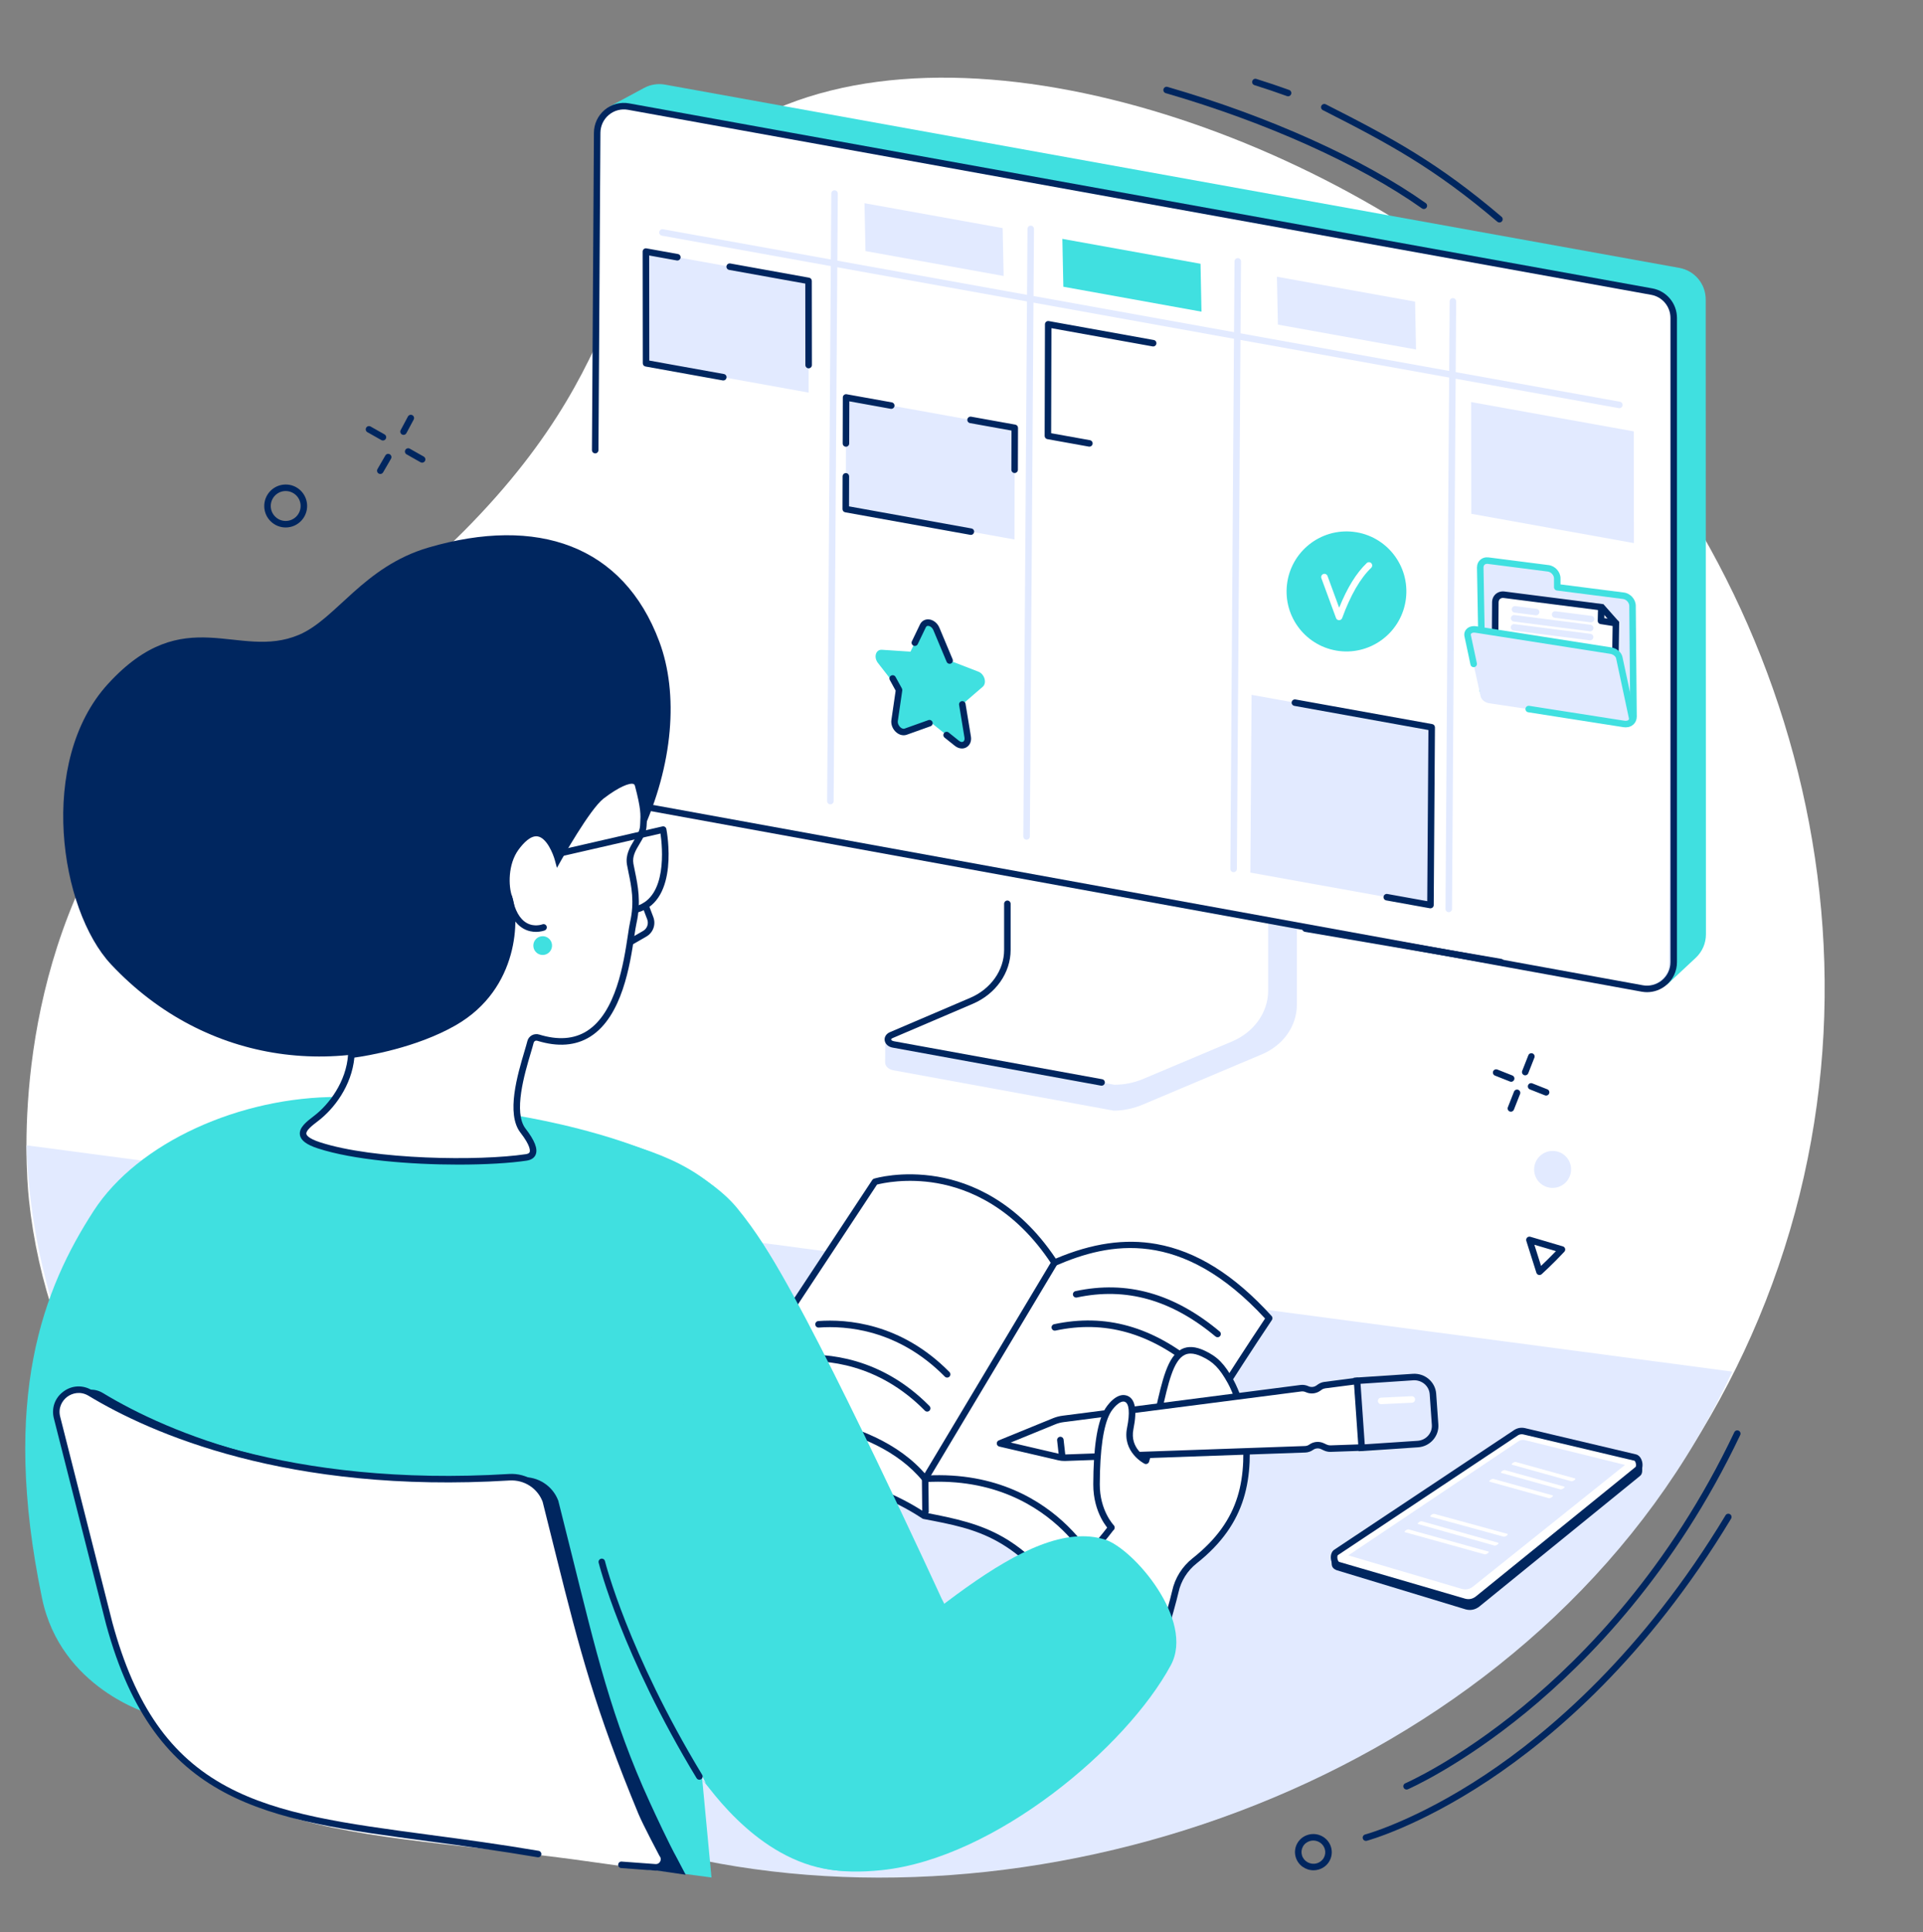 <?xml version="1.0" encoding="UTF-8"?> <svg xmlns="http://www.w3.org/2000/svg" xmlns:xlink="http://www.w3.org/1999/xlink" width="451" zoomAndPan="magnify" viewBox="0 0 338.25 339.75" height="453" preserveAspectRatio="xMidYMid meet" version="1.0"><rect x="0" y="0" width="338.25" height="339.75" fill="#808080" stroke="none"/><defs><clipPath id="1f877fc554"><path d="M 111.086 234.105 L 124.758 234.105 L 124.758 247.477 L 111.086 247.477 Z M 111.086 234.105 " clip-rule="nonzero"></path></clipPath><clipPath id="ea053e845a"><path d="M 120.652 242.324 C 118.93 243.074 119.977 238.957 119.23 238.582 C 118.559 238.211 115.488 240.156 115.266 241.055 C 115.039 241.727 116.387 243 116.312 243.074 C 116.238 243.074 114.59 241.652 114.293 240.68 C 113.992 239.48 114.215 237.312 114.816 236.188 C 115.34 235.289 116.387 234.691 117.285 234.395 C 118.258 234.094 119.453 234.094 120.352 234.395 C 121.324 234.691 122.297 235.367 122.82 236.266 C 123.422 237.387 123.797 239.555 123.27 240.754 C 122.746 242.027 121.102 243.371 119.828 243.672 C 118.48 243.898 116.461 243.297 115.488 242.398 C 114.516 241.504 113.992 239.406 114.066 238.133 C 114.141 237.086 114.816 236.113 115.562 235.441 C 116.238 234.766 117.359 234.242 118.332 234.168 C 119.305 234.094 120.426 234.168 121.324 234.844 C 122.746 235.965 124.844 239.93 124.691 241.875 C 124.617 243.449 123.422 244.945 122.223 245.844 C 121.027 246.816 119.082 247.488 117.508 247.414 C 115.789 247.266 113.395 246.141 112.344 244.871 C 111.371 243.672 110.922 241.727 111.148 240.23 C 111.371 238.734 112.719 237.012 113.844 235.965 C 114.816 235.066 116.012 234.242 117.211 234.168 C 118.48 234.02 120.352 234.617 121.25 235.516 C 122.074 236.414 122.598 238.359 122.375 239.555 C 122.297 240.605 120.652 242.324 120.652 242.324 " clip-rule="nonzero"></path></clipPath></defs><path fill="#ffffff" d="M 309.324 231.895 C 307.695 235.789 305.918 239.582 304.004 243.262 C 271.414 305.992 198.875 337.922 133.758 327.555 C 72.191 317.746 11.152 269.109 5.086 210.926 C 4.43 204.613 2.047 170.648 22.398 141.258 C 39.219 116.961 55.379 119.773 81.566 93.422 C 114.609 60.172 105.148 39.332 127.758 23.938 C 162.547 0.25 227.477 20.629 265.777 53.211 C 312.691 93.113 336.895 165.98 309.324 231.895 " fill-opacity="1" fill-rule="nonzero"></path><path fill="#e2eaff" d="M 304.695 241.195 C 273.957 307.539 194.562 338.59 129.566 328.219 C 68.109 318.414 6.809 267.211 4.652 201.398 L 304.695 241.195 " fill-opacity="1" fill-rule="nonzero"></path><path fill="#00265f" d="M 231.004 323.656 C 230.816 323.656 230.625 323.68 230.434 323.734 C 229.895 323.887 229.445 324.234 229.18 324.715 C 228.918 325.188 228.859 325.734 229.012 326.25 C 229.332 327.34 230.496 327.973 231.605 327.664 C 232.148 327.512 232.59 327.164 232.859 326.68 C 233.121 326.207 233.18 325.664 233.027 325.148 C 232.762 324.246 231.918 323.656 231.004 323.656 Z M 231.035 328.887 C 229.629 328.887 228.324 327.973 227.914 326.574 C 227.672 325.758 227.766 324.902 228.18 324.16 C 228.594 323.41 229.289 322.867 230.125 322.633 C 231.836 322.152 233.633 323.137 234.125 324.82 C 234.367 325.637 234.27 326.496 233.859 327.238 C 233.445 327.988 232.754 328.531 231.914 328.766 C 231.621 328.848 231.328 328.887 231.035 328.887 " fill-opacity="1" fill-rule="nonzero"></path><path fill="#00265f" d="M 247.414 314.688 C 247.191 314.688 246.98 314.559 246.887 314.34 C 246.762 314.051 246.895 313.715 247.188 313.59 C 247.277 313.551 256.297 309.617 267.887 300.074 C 278.582 291.277 293.711 275.766 305.062 251.852 C 305.199 251.566 305.539 251.445 305.824 251.582 C 306.109 251.715 306.234 252.059 306.098 252.344 C 294.645 276.465 279.371 292.113 268.578 300.992 C 256.871 310.621 247.73 314.602 247.641 314.641 C 247.566 314.672 247.488 314.688 247.414 314.688 " fill-opacity="1" fill-rule="nonzero"></path><path fill="#00265f" d="M 240.266 323.719 C 240.008 323.719 239.777 323.551 239.711 323.297 C 239.629 322.988 239.812 322.676 240.117 322.594 C 240.207 322.57 249.051 320.18 261.23 312.094 C 272.469 304.633 288.93 290.66 303.516 266.465 C 303.676 266.191 304.027 266.105 304.301 266.27 C 304.57 266.43 304.656 266.785 304.492 267.055 C 289.781 291.461 273.164 305.555 261.812 313.082 C 249.484 321.254 240.5 323.68 240.41 323.699 C 240.359 323.715 240.312 323.719 240.266 323.719 " fill-opacity="1" fill-rule="nonzero"></path><path fill="#00265f" d="M 263.742 39.125 C 263.613 39.125 263.48 39.078 263.375 38.988 C 252.344 29.613 244.422 25.32 232.684 19.367 C 232.402 19.223 232.285 18.879 232.43 18.598 C 232.574 18.316 232.918 18.203 233.199 18.344 C 245.016 24.34 252.992 28.656 264.117 38.117 C 264.355 38.32 264.387 38.684 264.18 38.922 C 264.066 39.055 263.906 39.125 263.742 39.125 " fill-opacity="1" fill-rule="nonzero"></path><path fill="#00265f" d="M 226.57 16.934 C 226.508 16.934 226.438 16.922 226.375 16.898 C 224.496 16.219 222.57 15.57 220.652 14.969 C 220.348 14.875 220.18 14.555 220.277 14.254 C 220.371 13.953 220.691 13.781 220.992 13.879 C 222.926 14.48 224.871 15.137 226.766 15.824 C 227.062 15.93 227.219 16.258 227.109 16.555 C 227.023 16.789 226.805 16.934 226.57 16.934 " fill-opacity="1" fill-rule="nonzero"></path><path fill="#00265f" d="M 250.449 36.754 C 250.336 36.754 250.219 36.719 250.117 36.648 C 239.137 28.887 222.707 21.496 205.047 16.379 C 204.742 16.293 204.566 15.977 204.656 15.672 C 204.742 15.367 205.062 15.191 205.363 15.281 C 223.145 20.434 239.695 27.879 250.781 35.715 C 251.039 35.898 251.098 36.254 250.918 36.512 C 250.805 36.668 250.629 36.754 250.449 36.754 " fill-opacity="1" fill-rule="nonzero"></path><path fill="#00265f" d="M 50.207 86.348 C 48.758 86.371 47.602 87.574 47.625 89.023 C 47.637 89.727 47.922 90.383 48.43 90.871 C 48.934 91.359 49.586 91.621 50.301 91.609 C 51.746 91.582 52.906 90.383 52.879 88.93 C 52.855 87.48 51.66 86.332 50.207 86.348 Z M 50.25 92.754 C 49.27 92.754 48.34 92.379 47.633 91.695 C 46.906 90.996 46.5 90.055 46.48 89.047 C 46.445 86.961 48.105 85.238 50.184 85.203 C 52.277 85.156 53.988 86.828 54.023 88.91 C 54.062 90.992 52.398 92.719 50.32 92.754 C 50.297 92.754 50.273 92.754 50.25 92.754 " fill-opacity="1" fill-rule="nonzero"></path><path fill="#00265f" d="M 70.98 76.473 C 70.891 76.473 70.797 76.453 70.711 76.406 C 70.434 76.258 70.328 75.91 70.477 75.633 L 71.754 73.242 C 71.906 72.965 72.254 72.859 72.531 73.008 C 72.809 73.156 72.914 73.504 72.766 73.781 L 71.484 76.172 C 71.383 76.363 71.184 76.473 70.98 76.473 " fill-opacity="1" fill-rule="nonzero"></path><path fill="#00265f" d="M 66.895 83.348 C 66.797 83.348 66.699 83.32 66.605 83.27 C 66.332 83.109 66.242 82.758 66.398 82.484 L 67.785 80.094 C 67.941 79.82 68.293 79.73 68.566 79.887 C 68.84 80.047 68.934 80.398 68.777 80.668 L 67.391 83.059 C 67.285 83.242 67.094 83.348 66.895 83.348 " fill-opacity="1" fill-rule="nonzero"></path><path fill="#00265f" d="M 67.355 77.461 C 67.262 77.461 67.164 77.438 67.078 77.387 L 64.625 76 C 64.348 75.844 64.25 75.492 64.406 75.219 C 64.562 74.941 64.91 74.848 65.188 75.004 L 67.641 76.391 C 67.914 76.547 68.012 76.895 67.855 77.168 C 67.75 77.355 67.559 77.461 67.355 77.461 " fill-opacity="1" fill-rule="nonzero"></path><path fill="#00265f" d="M 74.25 81.359 C 74.156 81.359 74.059 81.336 73.969 81.285 L 71.516 79.898 C 71.242 79.742 71.145 79.391 71.301 79.117 C 71.453 78.84 71.805 78.742 72.078 78.898 L 74.531 80.289 C 74.809 80.445 74.906 80.793 74.75 81.066 C 74.645 81.254 74.449 81.359 74.25 81.359 " fill-opacity="1" fill-rule="nonzero"></path><path fill="#00265f" d="M 265.809 190.227 C 265.738 190.227 265.668 190.211 265.598 190.184 L 262.957 189.141 C 262.664 189.027 262.52 188.691 262.633 188.398 C 262.75 188.105 263.086 187.961 263.379 188.074 L 266.02 189.121 C 266.312 189.234 266.457 189.57 266.34 189.863 C 266.25 190.086 266.035 190.227 265.809 190.227 " fill-opacity="1" fill-rule="nonzero"></path><path fill="#00265f" d="M 271.957 192.652 C 271.887 192.652 271.816 192.641 271.746 192.613 L 269.105 191.57 C 268.812 191.457 268.668 191.121 268.785 190.828 C 268.902 190.535 269.234 190.391 269.527 190.508 L 272.168 191.551 C 272.461 191.668 272.605 192 272.488 192.293 C 272.398 192.52 272.188 192.652 271.957 192.652 " fill-opacity="1" fill-rule="nonzero"></path><path fill="#00265f" d="M 265.762 195.488 C 265.691 195.488 265.621 195.477 265.551 195.449 C 265.258 195.332 265.113 195 265.23 194.703 L 266.309 191.961 C 266.426 191.664 266.762 191.523 267.051 191.637 C 267.348 191.754 267.492 192.086 267.375 192.379 L 266.293 195.125 C 266.203 195.352 265.992 195.488 265.762 195.488 " fill-opacity="1" fill-rule="nonzero"></path><path fill="#00265f" d="M 268.281 189.094 C 268.211 189.094 268.141 189.082 268.074 189.055 C 267.777 188.938 267.633 188.605 267.75 188.312 L 268.832 185.566 C 268.945 185.27 269.281 185.129 269.574 185.242 C 269.867 185.359 270.012 185.691 269.895 185.988 L 268.816 188.73 C 268.727 188.957 268.512 189.094 268.281 189.094 " fill-opacity="1" fill-rule="nonzero"></path><path fill="#e2eaff" d="M 276.066 204.297 C 276.801 205.934 276.07 207.859 274.43 208.602 C 272.793 209.34 270.867 208.617 270.133 206.98 C 269.398 205.348 270.129 203.418 271.766 202.68 C 273.406 201.938 275.332 202.664 276.066 204.297 " fill-opacity="1" fill-rule="nonzero"></path><path fill="#00265f" d="M 269.891 218.887 L 271.066 222.602 C 271.691 222.016 272.68 221.059 273.688 220.008 Z M 270.793 224.211 C 270.742 224.211 270.691 224.203 270.645 224.191 C 270.453 224.141 270.305 223.996 270.246 223.812 L 268.473 218.207 C 268.41 218.004 268.465 217.785 268.609 217.633 C 268.758 217.48 268.98 217.426 269.184 217.484 L 274.906 219.172 C 275.098 219.23 275.242 219.383 275.297 219.57 C 275.348 219.762 275.301 219.965 275.164 220.113 C 273.273 222.152 271.199 224.043 271.176 224.062 C 271.07 224.16 270.934 224.211 270.793 224.211 " fill-opacity="1" fill-rule="nonzero"></path><path fill="#e2eaff" d="M 227.637 137.379 L 182.188 130.582 C 181.895 130.582 181.797 130.852 181.797 131.117 L 181.797 169.836 C 181.797 173.543 155.973 183.172 155.723 182.684 L 155.691 186.781 C 155.688 187.543 156.324 188.062 157.211 188.219 L 195.898 195.305 C 197.668 195.305 199.414 194.906 201.016 194.238 L 221.965 185.402 C 225.738 183.812 228.117 180.398 228.117 176.672 L 228.117 137.918 C 228.117 137.652 227.934 137.379 227.637 137.379 " fill-opacity="1" fill-rule="nonzero"></path><path fill="#ffffff" d="M 177.195 128.324 L 177.195 167.051 C 177.195 170.867 174.742 174.348 170.887 175.996 L 156.75 182.035 C 155.828 182.43 156.047 183.496 157.168 183.668 L 196 190.75 C 197.746 190.75 199.473 190.406 201.051 189.742 L 216.711 183.141 C 220.594 181.504 223.07 178.012 223.07 174.172 L 223.07 135.41 C 223.07 135.25 222.926 135.121 222.75 135.121 L 177.516 128.039 C 177.34 128.039 177.195 128.168 177.195 128.324 " fill-opacity="1" fill-rule="nonzero"></path><path fill="#00265f" d="M 193.77 190.918 C 193.738 190.918 193.703 190.914 193.668 190.91 L 157.062 184.23 C 156.273 184.109 155.695 183.598 155.609 182.934 C 155.535 182.336 155.898 181.777 156.527 181.508 L 170.66 175.469 C 174.281 173.918 176.621 170.617 176.621 167.051 L 176.621 158.93 C 176.621 158.613 176.879 158.355 177.195 158.355 C 177.508 158.355 177.766 158.613 177.766 158.93 L 177.766 167.051 C 177.766 171.074 175.152 174.793 171.109 176.52 L 156.977 182.559 C 156.828 182.625 156.738 182.715 156.746 182.789 C 156.758 182.887 156.906 183.047 157.254 183.102 L 193.875 189.781 C 194.184 189.84 194.391 190.137 194.332 190.449 C 194.285 190.723 194.043 190.918 193.77 190.918 " fill-opacity="1" fill-rule="nonzero"></path><path fill="#40e0e0" d="M 298.293 168.41 L 293.223 173.152 L 109.605 140.922 C 107.07 140.484 105.25 138.68 105.293 136.102 L 107.234 18.723 L 113.316 15.453 C 114.434 14.855 115.719 14.656 116.965 14.879 L 295.406 47.113 C 298.086 47.598 300.031 49.93 300.031 52.656 L 300.07 164.301 C 300.07 165.859 299.426 167.348 298.293 168.41 " fill-opacity="1" fill-rule="nonzero"></path><path fill="#e2eaff" d="M 289.137 173.77 L 109.148 140.871 C 106.91 140.465 105.309 138.879 105.309 136.605 L 105.309 23.32 C 105.309 20.387 107.961 18.168 110.844 18.691 L 290.805 51.227 C 293.043 51.629 294.668 53.578 294.668 55.855 L 294.668 169.141 C 294.668 172.07 292.02 174.289 289.137 173.77 " fill-opacity="1" fill-rule="nonzero"></path><path fill="#ffffff" d="M 288.055 50.832 L 111.57 18.926 C 106.57 18.027 104.715 21.523 104.695 24.395 L 104.695 135.992 C 104.676 138.867 106.746 140.738 110.617 141.438 L 286.508 173.395 C 290.379 174.094 293.531 172.328 293.551 169.457 L 294.32 57.293 C 294.34 54.422 294.668 52.102 288.055 50.832 " fill-opacity="1" fill-rule="nonzero"></path><path fill="#00265f" d="M 263.992 169.758 C 263.961 169.758 263.93 169.754 263.895 169.746 L 229.523 163.859 C 229.211 163.805 229.004 163.508 229.055 163.195 C 229.109 162.883 229.406 162.676 229.715 162.727 L 264.09 168.617 C 264.402 168.672 264.609 168.969 264.555 169.277 C 264.508 169.559 264.266 169.758 263.992 169.758 " fill-opacity="1" fill-rule="nonzero"></path><path fill="#00265f" d="M 289.707 174.473 C 289.395 174.473 289.078 174.441 288.766 174.387 L 109.355 141.703 C 106.441 141.172 104.316 138.633 104.305 135.672 L 104.121 111.641 C 104.117 111.324 104.375 111.066 104.691 111.066 C 104.691 111.066 104.691 111.066 104.695 111.066 C 105.008 111.066 105.266 111.316 105.266 111.633 L 105.453 135.664 C 105.461 138.078 107.188 140.145 109.562 140.578 L 288.969 173.258 C 290.176 173.477 291.406 173.152 292.344 172.367 C 293.289 171.578 293.828 170.422 293.828 169.191 L 293.828 55.91 C 293.828 53.906 292.402 52.195 290.434 51.844 L 110.473 19.309 C 109.27 19.09 108.039 19.414 107.098 20.199 C 106.156 20.988 105.613 22.145 105.613 23.375 L 105.266 79.156 C 105.266 79.473 104.992 79.738 104.691 79.727 C 104.375 79.723 104.121 79.465 104.121 79.148 L 104.469 23.371 C 104.469 21.805 105.16 20.328 106.363 19.32 C 107.562 18.316 109.137 17.898 110.676 18.18 L 290.641 50.715 C 293.148 51.168 294.973 53.352 294.973 55.91 L 294.973 169.191 C 294.973 170.762 294.285 172.238 293.078 173.246 C 292.125 174.043 290.93 174.473 289.707 174.473 " fill-opacity="1" fill-rule="nonzero"></path><path fill="#e2eaff" d="M 284.844 71.781 C 284.809 71.781 284.777 71.777 284.742 71.77 L 116.426 41.441 C 116.113 41.387 115.906 41.086 115.961 40.777 C 116.02 40.465 116.316 40.262 116.629 40.312 L 284.945 70.645 C 285.258 70.699 285.461 71 285.406 71.309 C 285.355 71.586 285.113 71.781 284.844 71.781 " fill-opacity="1" fill-rule="nonzero"></path><path fill="#e2eaff" d="M 180.57 147.66 C 180.57 147.66 180.57 147.66 180.566 147.66 C 180.25 147.66 179.996 147.402 180 147.086 L 180.73 40.25 C 180.734 39.934 180.988 39.68 181.305 39.68 C 181.305 39.68 181.305 39.68 181.309 39.68 C 181.625 39.684 181.879 39.941 181.875 40.258 L 181.145 147.094 C 181.141 147.406 180.887 147.66 180.57 147.66 " fill-opacity="1" fill-rule="nonzero"></path><path fill="#e2eaff" d="M 216.988 153.371 C 216.988 153.371 216.988 153.371 216.984 153.371 C 216.668 153.371 216.414 153.113 216.414 152.797 L 217.148 45.961 C 217.152 45.648 217.406 45.391 217.723 45.391 C 217.723 45.391 217.723 45.391 217.727 45.391 C 218.043 45.395 218.297 45.652 218.293 45.969 L 217.562 152.805 C 217.559 153.117 217.305 153.371 216.988 153.371 " fill-opacity="1" fill-rule="nonzero"></path><path fill="#e2eaff" d="M 146.062 141.441 C 146.059 141.441 146.059 141.441 146.059 141.441 C 145.742 141.441 145.488 141.184 145.488 140.867 L 146.223 34.031 C 146.223 33.715 146.48 33.461 146.793 33.461 C 146.797 33.461 146.797 33.461 146.797 33.461 C 147.113 33.465 147.371 33.723 147.367 34.039 L 146.633 140.871 C 146.633 141.188 146.375 141.441 146.062 141.441 " fill-opacity="1" fill-rule="nonzero"></path><path fill="#e2eaff" d="M 254.832 160.406 C 254.832 160.406 254.828 160.406 254.828 160.406 C 254.512 160.402 254.258 160.145 254.258 159.828 L 254.992 52.996 C 254.992 52.68 255.25 52.426 255.562 52.426 C 255.562 52.426 255.566 52.426 255.566 52.426 C 255.883 52.426 256.137 52.684 256.137 53 L 255.402 159.836 C 255.402 160.152 255.145 160.406 254.832 160.406 " fill-opacity="1" fill-rule="nonzero"></path><path fill="#e2eaff" d="M 176.535 48.531 L 152.238 44.152 L 152.062 35.734 L 176.363 40.113 L 176.535 48.531 " fill-opacity="1" fill-rule="nonzero"></path><path fill="#40e0e0" d="M 211.336 54.805 L 187.039 50.422 L 186.867 42.004 L 211.168 46.383 L 211.336 54.805 " fill-opacity="1" fill-rule="nonzero"></path><path fill="#ffffff" d="M 142.875 42.465 L 118.574 38.09 L 118.402 29.668 L 142.699 34.047 L 142.875 42.465 " fill-opacity="1" fill-rule="nonzero"></path><path fill="#ffffff" d="M 285.566 68.18 L 261.27 63.801 L 261.098 55.379 L 285.395 59.758 L 285.566 68.18 " fill-opacity="1" fill-rule="nonzero"></path><path fill="#e2eaff" d="M 249.074 61.461 L 224.777 57.082 L 224.605 48.664 L 248.906 53.043 L 249.074 61.461 " fill-opacity="1" fill-rule="nonzero"></path><path fill="#ffffff" d="M 214.723 127.926 L 183.551 122.309 L 183.707 91.043 L 214.879 96.66 L 214.723 127.926 " fill-opacity="1" fill-rule="nonzero"></path><path fill="#e2eaff" d="M 287.398 95.504 L 258.793 90.348 L 258.766 70.703 L 287.375 75.859 L 287.398 95.504 " fill-opacity="1" fill-rule="nonzero"></path><path fill="#ffffff" d="M 287.02 156.984 L 258.414 151.832 L 258.387 132.188 L 286.996 137.34 L 287.02 156.984 " fill-opacity="1" fill-rule="nonzero"></path><path fill="#ffffff" d="M 250.508 88.574 L 221.105 83.273 L 221.141 63.641 L 250.543 68.938 L 250.508 88.574 " fill-opacity="1" fill-rule="nonzero"></path><path fill="#ffffff" d="M 142.414 111.637 L 112.742 106.289 L 112.797 86.66 L 142.469 92.004 L 142.414 111.637 " fill-opacity="1" fill-rule="nonzero"></path><path fill="#e2eaff" d="M 251.613 159.152 L 219.934 153.445 L 220.148 122.188 L 251.828 127.895 L 251.613 159.152 " fill-opacity="1" fill-rule="nonzero"></path><path fill="#00265f" d="M 251.613 159.727 C 251.582 159.727 251.547 159.723 251.512 159.719 L 243.828 158.332 C 243.516 158.273 243.309 157.977 243.363 157.664 C 243.422 157.355 243.723 157.148 244.027 157.203 L 251.047 158.469 L 251.254 128.375 L 227.668 124.125 C 227.355 124.066 227.148 123.77 227.203 123.461 C 227.262 123.148 227.562 122.945 227.871 122.996 L 251.934 127.332 C 252.203 127.383 252.402 127.621 252.402 127.902 L 252.188 159.156 C 252.188 159.328 252.113 159.484 251.98 159.594 C 251.879 159.68 251.75 159.727 251.613 159.727 " fill-opacity="1" fill-rule="nonzero"></path><path fill="#e2eaff" d="M 142.242 69.039 L 113.637 63.883 L 113.613 44.238 L 142.219 49.395 L 142.242 69.039 " fill-opacity="1" fill-rule="nonzero"></path><path fill="#00265f" d="M 142.238 64.77 C 141.922 64.77 141.668 64.512 141.664 64.195 L 141.648 49.871 L 128.25 47.461 C 127.938 47.402 127.73 47.105 127.789 46.793 C 127.844 46.48 128.145 46.277 128.453 46.332 L 142.32 48.832 C 142.594 48.879 142.793 49.117 142.793 49.395 L 142.812 64.195 C 142.812 64.512 142.555 64.77 142.238 64.77 " fill-opacity="1" fill-rule="nonzero"></path><path fill="#00265f" d="M 127.23 66.906 C 127.195 66.906 127.16 66.902 127.129 66.898 L 113.535 64.449 C 113.262 64.398 113.066 64.164 113.062 63.887 L 113.039 44.242 C 113.039 44.07 113.113 43.91 113.246 43.801 C 113.375 43.691 113.547 43.645 113.715 43.676 L 119.246 44.672 C 119.559 44.727 119.762 45.027 119.707 45.336 C 119.648 45.648 119.352 45.855 119.043 45.801 L 114.188 44.926 L 114.211 63.406 L 127.328 65.77 C 127.641 65.824 127.848 66.125 127.793 66.434 C 127.742 66.711 127.5 66.906 127.23 66.906 " fill-opacity="1" fill-rule="nonzero"></path><path fill="#ffffff" d="M 213.992 82 L 184.32 76.656 L 184.375 57.023 L 214.047 62.371 L 213.992 82 " fill-opacity="1" fill-rule="nonzero"></path><path fill="#00265f" d="M 191.621 78.543 C 191.586 78.543 191.551 78.539 191.52 78.535 L 184.219 77.219 C 183.949 77.172 183.75 76.934 183.75 76.652 L 183.805 57.023 C 183.805 56.855 183.879 56.695 184.008 56.586 C 184.141 56.477 184.312 56.434 184.48 56.461 L 202.941 59.789 C 203.25 59.844 203.461 60.141 203.402 60.453 C 203.348 60.766 203.047 60.969 202.738 60.914 L 184.945 57.711 L 184.895 76.18 L 191.723 77.406 C 192.035 77.465 192.238 77.762 192.184 78.07 C 192.133 78.348 191.895 78.543 191.621 78.543 " fill-opacity="1" fill-rule="nonzero"></path><path fill="#e2eaff" d="M 178.438 94.867 L 148.766 89.523 L 148.82 69.891 L 178.492 75.238 L 178.438 94.867 " fill-opacity="1" fill-rule="nonzero"></path><path fill="#00265f" d="M 148.801 78.555 C 148.797 78.555 148.797 78.555 148.797 78.555 C 148.48 78.555 148.227 78.297 148.227 77.98 L 148.25 69.891 C 148.25 69.719 148.324 69.559 148.457 69.453 C 148.586 69.344 148.758 69.297 148.922 69.328 L 156.871 70.758 C 157.18 70.816 157.387 71.113 157.332 71.426 C 157.273 71.738 156.977 71.941 156.668 71.887 L 149.395 70.574 L 149.371 77.984 C 149.371 78.301 149.113 78.555 148.801 78.555 " fill-opacity="1" fill-rule="nonzero"></path><path fill="#00265f" d="M 170.777 94.062 C 170.742 94.062 170.707 94.059 170.676 94.051 L 148.664 90.086 C 148.391 90.035 148.191 89.801 148.195 89.52 L 148.211 83.766 C 148.211 83.449 148.469 83.191 148.781 83.191 C 148.785 83.191 148.785 83.191 148.785 83.191 C 149.102 83.195 149.355 83.453 149.355 83.77 L 149.34 89.043 L 170.875 92.926 C 171.188 92.98 171.395 93.277 171.34 93.59 C 171.289 93.867 171.047 94.062 170.777 94.062 " fill-opacity="1" fill-rule="nonzero"></path><path fill="#00265f" d="M 178.473 83.18 L 178.469 83.18 C 178.152 83.18 177.898 82.922 177.898 82.605 L 177.918 75.715 L 170.617 74.402 C 170.309 74.344 170.102 74.047 170.156 73.734 C 170.211 73.426 170.512 73.219 170.82 73.273 L 178.594 74.672 C 178.867 74.723 179.066 74.961 179.066 75.238 L 179.043 82.609 C 179.043 82.922 178.785 83.18 178.473 83.18 " fill-opacity="1" fill-rule="nonzero"></path><path fill="#40e0e0" d="M 247.301 105.25 C 246.609 111.035 241.367 115.168 235.594 114.484 C 229.812 113.793 225.691 108.543 226.379 102.758 C 227.07 96.969 232.312 92.836 238.09 93.523 C 243.867 94.211 247.992 99.457 247.301 105.25 " fill-opacity="1" fill-rule="nonzero"></path><path fill="#ffffff" d="M 235.543 109.059 C 235.301 109.059 235.086 108.91 235.004 108.688 L 232.426 101.676 C 232.316 101.379 232.469 101.047 232.766 100.941 C 233.062 100.832 233.395 100.984 233.504 101.281 L 235.555 106.863 C 236.977 103.348 238.57 100.773 240.398 99.02 C 240.625 98.805 240.988 98.809 241.207 99.039 C 241.426 99.27 241.418 99.629 241.188 99.852 C 239.277 101.68 237.559 104.652 236.082 108.684 C 235.996 108.91 235.781 109.059 235.543 109.059 " fill-opacity="1" fill-rule="nonzero"></path><path fill="#e2eaff" d="M 273.914 103.27 L 273.914 101.707 C 273.914 100.859 273.188 100.051 272.332 99.941 L 261.766 98.586 C 260.98 98.488 260.371 99.012 260.371 99.785 L 260.75 121.012 C 260.75 121.855 261.477 122.668 262.336 122.777 L 285.93 127.227 C 286.715 127.328 287.328 126.805 287.328 126.027 L 287.152 106.531 C 287.152 105.684 286.43 104.871 285.566 104.762 L 273.914 103.27 " fill-opacity="1" fill-rule="nonzero"></path><path fill="#40e0e0" d="M 261.578 99.148 C 261.406 99.148 261.254 99.199 261.141 99.297 C 261.012 99.41 260.945 99.582 260.945 99.785 L 261.324 121 C 261.324 121.566 261.84 122.137 262.41 122.211 L 286.039 126.664 C 286.223 126.684 286.418 126.637 286.555 126.516 C 286.688 126.402 286.758 126.234 286.758 126.027 L 286.582 106.535 C 286.582 105.973 286.062 105.402 285.496 105.332 L 273.844 103.84 C 273.559 103.801 273.344 103.559 273.344 103.27 L 273.344 101.707 C 273.344 101.152 272.824 100.582 272.258 100.508 L 261.695 99.156 C 261.656 99.148 261.613 99.148 261.578 99.148 Z M 286.125 127.812 C 286.039 127.812 285.949 127.805 285.859 127.797 L 262.23 123.34 C 261.113 123.199 260.18 122.148 260.18 121.012 L 259.797 99.793 C 259.797 99.246 260.008 98.77 260.387 98.438 C 260.773 98.098 261.289 97.949 261.84 98.02 L 272.402 99.371 C 273.555 99.52 274.488 100.566 274.488 101.707 L 274.488 102.766 L 285.641 104.195 C 286.789 104.34 287.727 105.391 287.727 106.531 L 287.902 126.023 C 287.898 126.562 287.691 127.043 287.312 127.375 C 286.988 127.66 286.574 127.812 286.125 127.812 " fill-opacity="1" fill-rule="nonzero"></path><path fill="#ffffff" d="M 283.98 125.559 L 284.234 109.59 L 281.754 106.785 L 264.586 104.586 C 263.715 104.473 263.031 105.055 263.027 105.914 L 262.914 122.859 L 283.98 125.559 " fill-opacity="1" fill-rule="nonzero"></path><path fill="#00265f" d="M 263.492 122.355 L 283.418 124.91 L 283.66 109.805 L 281.465 107.324 L 264.512 105.156 C 264.246 105.117 264.012 105.184 263.844 105.328 C 263.684 105.469 263.602 105.672 263.598 105.918 Z M 284.543 126.207 L 262.34 123.363 L 262.453 105.91 C 262.457 105.336 262.684 104.824 263.09 104.465 C 263.508 104.102 264.066 103.941 264.656 104.02 L 282.039 106.242 L 284.809 109.379 L 284.543 126.207 " fill-opacity="1" fill-rule="nonzero"></path><path fill="#00265f" d="M 284.234 110.164 C 284.203 110.164 284.176 110.16 284.145 110.156 L 281.516 109.742 C 281.234 109.699 281.027 109.453 281.035 109.164 L 281.086 106.926 C 281.09 106.609 281.355 106.371 281.672 106.367 C 281.988 106.375 282.238 106.637 282.23 106.953 L 282.191 108.691 L 284.324 109.027 C 284.637 109.074 284.848 109.367 284.801 109.68 C 284.754 109.961 284.512 110.164 284.234 110.164 " fill-opacity="1" fill-rule="nonzero"></path><path fill="#e2eaff" d="M 279.691 112.602 C 279.668 112.602 279.641 112.602 279.617 112.598 L 266.242 110.887 C 265.926 110.844 265.703 110.555 265.746 110.242 C 265.785 109.93 266.074 109.707 266.387 109.75 L 279.762 111.461 C 280.078 111.504 280.301 111.789 280.262 112.102 C 280.223 112.391 279.977 112.602 279.691 112.602 " fill-opacity="1" fill-rule="nonzero"></path><path fill="#e2eaff" d="M 279.715 111.016 C 279.688 111.016 279.664 111.012 279.641 111.008 L 266.262 109.297 C 265.949 109.254 265.727 108.969 265.766 108.656 C 265.809 108.34 266.094 108.121 266.406 108.16 L 279.785 109.871 C 280.098 109.914 280.32 110.199 280.281 110.512 C 280.242 110.805 279.996 111.016 279.715 111.016 " fill-opacity="1" fill-rule="nonzero"></path><path fill="#e2eaff" d="M 279.859 109.441 C 279.836 109.441 279.809 109.438 279.785 109.438 L 273.469 108.629 C 273.156 108.586 272.934 108.301 272.973 107.984 C 273.012 107.672 273.301 107.453 273.613 107.492 L 279.93 108.301 C 280.246 108.34 280.465 108.629 280.426 108.941 C 280.387 109.23 280.141 109.441 279.859 109.441 " fill-opacity="1" fill-rule="nonzero"></path><path fill="#e2eaff" d="M 270.195 108.203 C 270.172 108.203 270.148 108.203 270.121 108.199 L 266.406 107.723 C 266.094 107.684 265.871 107.395 265.914 107.082 C 265.953 106.77 266.242 106.547 266.551 106.586 L 270.27 107.062 C 270.582 107.102 270.805 107.391 270.766 107.703 C 270.727 107.992 270.48 108.203 270.195 108.203 " fill-opacity="1" fill-rule="nonzero"></path><path fill="#e2eaff" d="M 285.719 127.215 L 261.949 123.668 C 261.215 123.559 260.57 123.039 260.438 122.445 L 258.105 111.906 C 257.945 111.184 258.613 110.652 259.516 110.785 L 283.289 114.332 C 284.023 114.441 284.668 114.965 284.797 115.555 L 287.133 126.094 C 287.289 126.82 286.625 127.348 285.719 127.215 " fill-opacity="1" fill-rule="nonzero"></path><path fill="#40e0e0" d="M 285.945 127.902 C 285.824 127.902 285.699 127.895 285.574 127.875 L 268.805 125.25 C 268.496 125.199 268.281 124.91 268.328 124.594 C 268.379 124.281 268.672 124.07 268.984 124.117 L 285.75 126.742 C 286.109 126.797 286.352 126.699 286.457 126.59 C 286.5 126.543 286.551 126.469 286.52 126.316 L 284.266 115.762 C 284.195 115.449 283.785 115.062 283.234 114.977 L 259.488 111.258 C 259.125 111.199 258.887 111.301 258.781 111.41 C 258.738 111.457 258.688 111.535 258.719 111.684 L 259.777 116.633 C 259.84 116.941 259.645 117.246 259.336 117.312 C 259.027 117.379 258.723 117.184 258.656 116.875 L 257.598 111.922 C 257.496 111.441 257.625 110.969 257.949 110.625 C 258.344 110.207 258.988 110.023 259.664 110.129 L 283.41 113.844 C 284.379 113.996 285.207 114.699 285.383 115.523 L 287.641 126.078 C 287.742 126.559 287.613 127.031 287.289 127.379 C 286.965 127.719 286.484 127.902 285.945 127.902 " fill-opacity="1" fill-rule="nonzero"></path><path fill="#40e0e0" d="M 172.09 118.109 L 167.035 116.156 L 164.707 110.598 C 164.203 109.402 162.805 109.086 162.336 110.059 L 160.156 114.594 L 155.125 114.262 C 154.043 114.188 153.633 115.562 154.43 116.582 L 158.137 121.34 L 157.359 126.691 C 157.191 127.84 158.34 129.008 159.301 128.664 L 163.77 127.07 L 168.32 130.711 C 169.297 131.492 170.418 130.84 170.215 129.605 L 169.27 123.863 L 172.859 120.766 C 173.633 120.098 173.176 118.527 172.09 118.109 " fill-opacity="1" fill-rule="nonzero"></path><path fill="#00265f" d="M 167.035 116.727 C 166.812 116.727 166.598 116.598 166.508 116.375 L 164.18 110.82 C 163.961 110.305 163.547 110.066 163.25 110.059 C 163.082 110.047 162.934 110.133 162.852 110.309 L 161.43 113.266 C 161.293 113.551 160.949 113.672 160.664 113.531 C 160.383 113.395 160.262 113.055 160.398 112.77 L 161.82 109.812 C 162.098 109.234 162.641 108.898 163.281 108.91 C 164.09 108.934 164.875 109.523 165.234 110.375 L 167.562 115.934 C 167.684 116.227 167.547 116.562 167.258 116.684 C 167.184 116.715 167.109 116.727 167.035 116.727 " fill-opacity="1" fill-rule="nonzero"></path><path fill="#00265f" d="M 169.199 131.621 C 168.781 131.621 168.348 131.465 167.961 131.156 L 166.148 129.707 C 165.902 129.508 165.863 129.148 166.062 128.902 C 166.258 128.652 166.621 128.613 166.867 128.812 L 168.68 130.262 C 168.945 130.477 169.223 130.535 169.422 130.418 C 169.621 130.305 169.703 130.035 169.648 129.699 L 168.703 123.957 C 168.652 123.645 168.863 123.352 169.176 123.297 C 169.488 123.246 169.785 123.461 169.836 123.77 L 170.781 129.512 C 170.914 130.32 170.613 131.047 170 131.406 C 169.754 131.551 169.48 131.621 169.199 131.621 " fill-opacity="1" fill-rule="nonzero"></path><path fill="#00265f" d="M 158.941 129.297 C 158.516 129.297 158.082 129.133 157.695 128.816 C 157.031 128.273 156.676 127.406 156.793 126.605 L 157.543 121.449 L 156.52 119.582 C 156.367 119.301 156.469 118.957 156.746 118.805 C 157.023 118.652 157.371 118.754 157.523 119.031 L 158.641 121.062 C 158.699 121.172 158.723 121.301 158.707 121.422 L 157.926 126.773 C 157.859 127.238 158.125 127.691 158.422 127.934 C 158.531 128.023 158.824 128.227 159.109 128.125 L 163.289 126.633 C 163.59 126.523 163.914 126.68 164.023 126.977 C 164.129 127.277 163.973 127.602 163.676 127.711 L 159.492 129.203 C 159.312 129.266 159.129 129.297 158.941 129.297 " fill-opacity="1" fill-rule="nonzero"></path><path fill="#ffffff" d="M 126.695 249.023 L 153.906 207.809 C 153.906 207.809 172.512 202.191 185.488 222.035 C 196.691 217.172 209.258 216.414 223.246 231.805 C 209.461 252.375 194.16 278.477 194.16 278.477 L 161.742 261.758 L 126.695 249.023 " fill-opacity="1" fill-rule="nonzero"></path><path fill="#00265f" d="M 127.574 248.734 L 161.938 261.219 C 161.961 261.227 161.984 261.234 162.004 261.25 L 193.941 277.723 C 196.059 274.129 209.953 250.645 222.523 231.859 C 207.781 215.871 195.121 218.48 185.719 222.559 C 185.461 222.672 185.164 222.582 185.012 222.348 C 178.434 212.293 170.387 209.027 164.789 208.055 C 159.414 207.121 155.199 208.066 154.266 208.305 Z M 194.16 279.051 C 194.074 279.051 193.984 279.031 193.898 278.988 L 161.512 262.281 L 126.5 249.562 C 126.336 249.504 126.211 249.371 126.152 249.203 C 126.098 249.035 126.121 248.855 126.219 248.707 L 153.43 207.496 C 153.504 207.383 153.613 207.301 153.742 207.262 C 153.938 207.203 158.594 205.832 164.93 206.918 C 170.691 207.906 178.938 211.211 185.703 221.32 C 192.113 218.609 197.914 217.777 203.422 218.762 C 210.449 220.02 217.074 224.16 223.672 231.418 C 223.852 231.613 223.871 231.906 223.723 232.121 C 210.102 252.441 194.809 278.508 194.656 278.766 C 194.551 278.949 194.359 279.051 194.16 279.051 " fill-opacity="1" fill-rule="nonzero"></path><path fill="#ffffff" d="M 126.695 249.023 C 126.695 249.023 130.492 251.73 131.613 259.352 C 139.543 258.332 151.996 259.57 162.543 266.547 C 172.953 268.516 179.262 270.008 189.012 283.691 C 190.676 281.605 194.16 278.477 194.16 278.477 C 194.16 278.477 186.574 258.648 162.73 260.051 C 153.312 248.52 132.191 248.32 126.695 249.023 " fill-opacity="1" fill-rule="nonzero"></path><path fill="#00265f" d="M 162.766 266.004 C 173.504 268.043 179.648 269.773 189.043 282.754 C 190.5 281.078 192.68 279.055 193.477 278.324 C 192.941 277.117 190.957 273.027 186.953 269.113 C 182.586 264.848 174.844 259.918 162.766 260.625 C 162.582 260.641 162.406 260.555 162.289 260.414 C 153.602 249.777 134.512 249.035 128.016 249.473 C 129.234 250.797 131.242 253.648 132.094 258.719 C 140.289 257.793 152.461 259.234 162.766 266.004 Z M 189.012 284.262 C 189.004 284.262 188.996 284.262 188.992 284.262 C 188.812 284.258 188.648 284.168 188.543 284.023 C 178.684 270.184 172.223 268.961 162.438 267.109 C 162.363 267.094 162.293 267.066 162.23 267.023 C 151.934 260.219 139.703 258.891 131.688 259.918 C 131.379 259.965 131.094 259.746 131.047 259.434 C 129.98 252.184 126.398 249.516 126.363 249.488 C 126.172 249.352 126.086 249.109 126.145 248.883 C 126.199 248.656 126.391 248.488 126.625 248.457 C 131.828 247.793 153.133 247.727 162.988 259.465 C 175.348 258.816 183.289 263.922 187.789 268.328 C 192.699 273.145 194.617 278.066 194.695 278.273 C 194.781 278.496 194.723 278.746 194.543 278.902 C 194.512 278.934 191.074 282.023 189.457 284.047 C 189.348 284.184 189.184 284.262 189.012 284.262 " fill-opacity="1" fill-rule="nonzero"></path><path fill="#00265f" d="M 162.789 266.383 C 162.477 266.383 162.219 266.133 162.215 265.816 L 162.16 260.055 C 162.16 259.949 162.188 259.848 162.242 259.758 L 185 221.738 C 185.16 221.465 185.516 221.379 185.785 221.543 C 186.055 221.707 186.145 222.055 185.98 222.328 L 163.305 260.207 L 163.363 265.805 C 163.363 266.121 163.113 266.379 162.797 266.383 C 162.793 266.383 162.793 266.383 162.789 266.383 " fill-opacity="1" fill-rule="nonzero"></path><path fill="#00265f" d="M 214.168 235.152 C 214.039 235.152 213.906 235.109 213.801 235.02 C 206.047 228.555 198.07 226.309 189.414 228.164 C 189.105 228.227 188.801 228.031 188.734 227.723 C 188.668 227.414 188.867 227.109 189.176 227.043 C 198.199 225.113 206.496 227.434 214.535 234.141 C 214.777 234.344 214.809 234.703 214.605 234.949 C 214.496 235.086 214.332 235.152 214.168 235.152 " fill-opacity="1" fill-rule="nonzero"></path><path fill="#00265f" d="M 210.41 240.969 C 210.277 240.969 210.148 240.926 210.043 240.836 C 202.289 234.371 194.312 232.125 185.656 233.98 C 185.348 234.047 185.043 233.848 184.977 233.539 C 184.91 233.23 185.109 232.926 185.414 232.859 C 194.441 230.93 202.734 233.25 210.777 239.957 C 211.02 240.16 211.051 240.523 210.848 240.766 C 210.734 240.902 210.574 240.969 210.41 240.969 " fill-opacity="1" fill-rule="nonzero"></path><path fill="#00265f" d="M 166.598 242.246 C 166.449 242.246 166.301 242.188 166.188 242.074 C 157.988 233.75 148.781 233.094 144.02 233.449 C 143.703 233.477 143.43 233.234 143.406 232.918 C 143.383 232.602 143.621 232.328 143.938 232.305 C 148.895 231.941 158.48 232.617 167.004 241.27 C 167.23 241.496 167.227 241.859 167 242.082 C 166.887 242.188 166.742 242.246 166.598 242.246 " fill-opacity="1" fill-rule="nonzero"></path><path fill="#00265f" d="M 163.09 248.227 C 162.938 248.227 162.793 248.172 162.68 248.055 C 154.48 239.73 145.27 239.074 140.508 239.43 C 140.191 239.453 139.918 239.215 139.898 238.898 C 139.875 238.586 140.109 238.309 140.426 238.289 C 145.383 237.922 154.973 238.602 163.496 247.25 C 163.719 247.48 163.715 247.84 163.488 248.062 C 163.379 248.172 163.234 248.227 163.09 248.227 " fill-opacity="1" fill-rule="nonzero"></path><path fill="#40e0e0" d="M 88.32 195.77 C 88.32 195.77 119.367 199.887 129.676 212.457 C 142.734 228.379 148.363 252.039 150.191 262.262 C 150.73 265.266 150.664 268.344 150.004 271.32 L 149.246 274.734 C 146.562 286.793 135.574 295.148 123.25 294.504 L 123.867 294.504 C 121.875 294.402 118.969 293.742 118.125 291.934 L 114.863 285.98 L 114.559 288.125 C 112.105 303.969 119.52 327.383 119.52 327.383 L 88.184 320.715 C 69.316 318.82 51.367 311.383 36.965 299.043 C 29.145 292.34 23.098 286.074 20.488 278.461 C 16.059 265.535 16.465 261.852 15.223 246.168 C 14.375 235.488 17.508 224.82 24.203 216.461 C 34.039 204.172 52.973 191.281 88.32 195.77 " fill-opacity="1" fill-rule="nonzero"></path><path fill="#e2eaff" d="M 116.973 292.145 C 116.758 292.145 116.551 292.023 116.453 291.82 L 107.758 273.547 C 107.625 273.262 107.746 272.918 108.031 272.781 C 108.316 272.648 108.656 272.77 108.793 273.055 L 117.488 291.324 C 117.625 291.613 117.504 291.953 117.219 292.09 C 117.137 292.129 117.055 292.145 116.973 292.145 " fill-opacity="1" fill-rule="nonzero"></path><path fill="#ffffff" d="M 193.02 271.633 C 197.082 267.035 199.934 262.109 201.566 256.875 C 205.113 245.512 204.766 234.836 211.621 238.02 C 213.879 239.066 215.02 240.34 216.504 243.012 C 217.312 244.473 218.746 248.219 218.949 250.141 C 219.945 259.496 219.066 267.395 210.125 274.473 C 208.402 275.84 207.199 277.738 206.738 279.879 C 206.441 281.25 205.164 285.711 205.164 285.711 C 204.91 286.777 204.129 287.32 202.66 287.016 C 201.191 286.715 192.676 279.793 191.195 276.75 C 190.797 275.934 191.285 273.602 193.02 271.633 " fill-opacity="1" fill-rule="nonzero"></path><path fill="#00265f" d="M 193.02 271.633 L 193.027 271.633 Z M 209.422 238.023 C 209.035 238.023 208.688 238.102 208.375 238.258 C 206.379 239.238 205.48 243.246 204.34 248.324 C 203.742 250.984 203.066 254 202.113 257.047 C 200.465 262.332 197.547 267.371 193.453 272.012 C 191.816 273.867 191.445 275.949 191.711 276.5 C 193.137 279.434 201.48 286.191 202.773 286.457 C 204.148 286.738 204.477 286.137 204.605 285.578 C 204.625 285.508 205.891 281.094 206.18 279.762 C 206.664 277.512 207.938 275.473 209.77 274.023 C 218.328 267.25 219.41 259.887 218.379 250.199 C 218.191 248.41 216.805 244.738 216.004 243.289 C 214.508 240.598 213.43 239.488 211.383 238.539 C 210.641 238.195 209.992 238.023 209.422 238.023 Z M 203.395 287.672 C 203.129 287.672 202.844 287.641 202.543 287.578 C 200.781 287.215 192.172 280.062 190.68 277 C 190.141 275.887 190.777 273.312 192.59 271.254 C 196.582 266.734 199.418 261.836 201.02 256.703 C 201.957 253.703 202.629 250.711 203.223 248.074 C 204.43 242.699 205.383 238.453 207.867 237.23 C 208.98 236.68 210.289 236.766 211.867 237.5 C 214.145 238.559 215.391 239.828 217.004 242.734 C 217.848 244.254 219.309 248.098 219.52 250.078 C 220.559 259.871 219.422 267.844 210.48 274.922 C 208.859 276.207 207.727 278.012 207.297 280 C 207 281.375 205.766 285.688 205.715 285.867 C 205.438 287.035 204.609 287.672 203.395 287.672 " fill-opacity="1" fill-rule="nonzero"></path><path fill="#ffffff" d="M 238.766 242.832 L 239.723 254.539 L 234.043 254.734 C 233.727 254.746 233.418 254.684 233.133 254.551 L 232.621 254.312 C 231.977 254.008 231.215 254.078 230.637 254.492 C 230.32 254.715 229.945 254.84 229.559 254.855 L 187.332 256.336 C 186.988 256.348 186.637 256.316 186.301 256.234 L 175.898 253.816 L 185.398 249.938 C 185.914 249.727 186.457 249.582 187.016 249.512 L 228.816 244.117 C 229.176 244.07 229.539 244.121 229.863 244.266 L 229.949 244.301 C 230.578 244.578 231.316 244.504 231.875 244.109 L 232.16 243.91 C 232.418 243.73 232.723 243.609 233.039 243.57 L 238.766 242.832 " fill-opacity="1" fill-rule="nonzero"></path><path fill="#00265f" d="M 177.781 253.668 L 186.43 255.68 C 186.719 255.746 187.016 255.773 187.316 255.766 L 229.539 254.281 C 229.816 254.273 230.078 254.184 230.305 254.023 C 231.047 253.492 232.031 253.402 232.863 253.793 L 233.375 254.031 C 233.578 254.125 233.801 254.168 234.023 254.164 L 239.102 253.988 L 238.242 243.477 L 233.113 244.137 C 232.887 244.168 232.672 244.25 232.488 244.379 L 232.207 244.578 C 231.484 245.086 230.531 245.18 229.719 244.824 L 229.641 244.789 C 229.402 244.688 229.145 244.652 228.891 244.684 L 187.09 250.078 C 186.582 250.145 186.086 250.273 185.613 250.469 Z M 187.195 256.91 C 186.848 256.91 186.508 256.871 186.168 256.793 L 175.77 254.375 C 175.527 254.32 175.348 254.113 175.328 253.863 C 175.309 253.613 175.453 253.383 175.684 253.285 L 185.184 249.406 C 185.742 249.176 186.336 249.02 186.941 248.945 L 228.746 243.547 C 229.203 243.488 229.672 243.555 230.098 243.742 L 230.176 243.777 C 230.625 243.973 231.148 243.922 231.547 243.641 L 231.832 243.441 C 232.164 243.207 232.559 243.055 232.965 243.004 L 238.691 242.262 C 238.848 242.242 239.004 242.289 239.125 242.387 C 239.246 242.484 239.324 242.629 239.336 242.785 L 240.293 254.492 C 240.305 254.648 240.254 254.805 240.148 254.922 C 240.047 255.039 239.898 255.109 239.742 255.113 L 234.062 255.309 C 233.652 255.32 233.254 255.238 232.891 255.07 L 232.379 254.828 C 231.922 254.613 231.379 254.66 230.969 254.957 C 230.562 255.246 230.082 255.41 229.578 255.426 L 187.355 256.91 C 187.301 256.91 187.246 256.91 187.195 256.91 " fill-opacity="1" fill-rule="nonzero"></path><path fill="#00265f" d="M 186.848 256.805 C 186.562 256.805 186.316 256.59 186.281 256.297 L 185.945 253.289 C 185.91 252.977 186.137 252.691 186.449 252.656 C 186.762 252.617 187.047 252.848 187.082 253.16 L 187.422 256.168 C 187.453 256.484 187.227 256.766 186.914 256.801 C 186.895 256.805 186.871 256.805 186.848 256.805 " fill-opacity="1" fill-rule="nonzero"></path><path fill="#e2eaff" d="M 249.379 253.938 L 239.523 254.59 L 238.703 242.805 L 248.559 242.152 C 250.363 242.031 251.93 243.367 252.051 245.133 L 252.426 250.523 C 252.551 252.289 251.188 253.816 249.379 253.938 " fill-opacity="1" fill-rule="nonzero"></path><path fill="#00265f" d="M 239.316 243.34 L 240.055 253.98 L 249.344 253.363 C 250.074 253.316 250.742 252.988 251.219 252.441 C 251.68 251.918 251.902 251.25 251.855 250.562 L 251.48 245.172 C 251.379 243.723 250.09 242.629 248.598 242.723 Z M 238.992 255.199 L 238.09 242.273 L 248.52 241.582 C 250.648 241.445 252.477 243.016 252.621 245.094 L 253 250.484 C 253.07 251.477 252.742 252.438 252.082 253.195 C 251.402 253.973 250.457 254.438 249.418 254.508 L 238.992 255.199 " fill-opacity="1" fill-rule="nonzero"></path><path fill="#ffffff" d="M 242.938 246.922 C 242.633 246.922 242.383 246.684 242.367 246.375 C 242.352 246.062 242.594 245.793 242.91 245.777 L 248.309 245.52 C 248.633 245.512 248.895 245.75 248.91 246.066 C 248.926 246.383 248.68 246.648 248.367 246.664 L 242.965 246.922 C 242.957 246.922 242.945 246.922 242.938 246.922 " fill-opacity="1" fill-rule="nonzero"></path><path fill="#ffffff" d="M 197.922 270.457 L 196.277 269.066 C 196.277 269.066 192.855 265.926 192.879 261 C 192.891 257.277 193.113 251.344 194.73 248.293 C 195.152 247.496 196.629 245.523 197.988 245.945 C 199.332 246.359 199.312 248.691 198.805 251.191 C 198.004 255.129 202.848 257.48 202.848 257.48 L 197.922 270.457 " fill-opacity="1" fill-rule="nonzero"></path><path fill="#00265f" d="M 195.488 269.172 C 195.34 269.172 195.191 269.117 195.078 269.004 C 194.965 268.887 192.285 266.102 192.305 261 C 192.328 254.656 192.957 250.414 194.227 248.023 C 194.68 247.168 196.375 244.848 198.156 245.398 C 199.66 245.859 200.07 247.848 199.367 251.305 C 198.668 254.746 201.691 256.297 201.82 256.363 C 202.102 256.5 202.219 256.844 202.082 257.129 C 201.941 257.41 201.598 257.527 201.316 257.391 C 201.277 257.371 197.367 255.398 198.246 251.078 C 198.777 248.453 198.617 246.738 197.816 246.492 C 196.969 246.227 195.703 247.676 195.238 248.559 C 194.074 250.75 193.473 254.938 193.449 261.004 C 193.43 265.613 195.875 268.176 195.898 268.199 C 196.117 268.426 196.113 268.789 195.891 269.012 C 195.777 269.121 195.629 269.172 195.488 269.172 " fill-opacity="1" fill-rule="nonzero"></path><path fill="#40e0e0" d="M 124.074 313.609 C 123.941 313.637 123.051 312.344 124.074 313.609 " fill-opacity="1" fill-rule="nonzero"></path><path fill="#40e0e0" d="M 155.047 328.242 C 140.598 332.027 129.848 320.98 124.816 314.539 C 124.5 314.133 124.254 313.832 124.074 313.609 C 124.141 313.594 124.031 313.273 123.457 312.23 L 125.148 330.156 L 120.809 329.578 L 106.914 327.719 L 28.746 302.164 L 26.375 301.391 C 26.375 301.391 10.695 296.949 7.395 281.055 C 0.031 245.605 7.699 226.484 16.477 212.926 C 24.266 200.902 42.262 192.824 59.594 192.898 C 72.93 192.957 96.949 196.723 112.746 201.91 C 123.016 205.285 128.66 209.848 135.617 221 C 144.883 235.84 165.648 281.152 165.648 281.152 C 165.648 281.152 186.926 319.895 155.047 328.242 " fill-opacity="1" fill-rule="nonzero"></path><path fill="#00265f" d="M 123.02 312.961 C 122.824 312.961 122.637 312.863 122.527 312.684 C 109.344 290.93 105.34 274.949 105.301 274.793 C 105.227 274.484 105.414 274.172 105.719 274.098 C 106.023 274.023 106.336 274.211 106.41 274.516 C 106.449 274.676 110.422 290.5 123.508 312.094 C 123.672 312.363 123.586 312.715 123.316 312.879 C 123.223 312.934 123.121 312.961 123.02 312.961 " fill-opacity="1" fill-rule="nonzero"></path><path fill="#40e0e0" d="M 140.309 302.668 C 160.91 286.988 180.664 266.395 194.375 270.738 C 199.363 272.32 210.211 284.914 205.945 292.82 C 198.156 307.273 175.023 326.758 155.152 328.855 C 123.914 332.152 140.309 302.668 140.309 302.668 " fill-opacity="1" fill-rule="nonzero"></path><path fill="#00265f" d="M 115.969 112.82 C 122.785 131.047 112.363 162.812 80.766 179.566 C 60.906 190.102 36.387 187.551 19.535 169.586 C 10.512 159.965 6.531 133.895 18.996 120.266 C 32.465 105.543 41.891 116.156 52.574 111.637 C 59.176 108.848 63.871 99.652 75.379 96.281 C 94.488 90.691 109.629 95.855 115.969 112.82 " fill-opacity="1" fill-rule="nonzero"></path><path fill="#ffffff" d="M 105.816 139.973 C 108.566 137.863 111.746 136.188 112.238 138.055 C 113.438 142.582 113.246 143.441 113.16 145.207 C 113.047 147.582 110.367 149.277 110.852 151.98 C 111.336 154.688 112.379 157.883 111.391 162.258 C 110.426 166.535 109.574 187.082 94.672 182.469 C 94.086 182.289 93.469 182.625 93.316 183.219 C 92.57 186.184 89.18 195.168 91.988 198.809 C 93.137 200.293 95.043 203.156 92.566 203.527 C 84.723 204.711 65.895 204.609 56.078 201.398 C 51.32 199.844 53.742 198.098 55.629 196.652 C 58.5 194.449 61.488 190.328 61.801 185.469 C 61.801 185.469 72.055 184.273 79.871 179.797 C 91.113 173.352 90.598 160.785 89.523 157.801 C 88.809 155.812 88.793 151.766 90.734 149.098 C 95.742 142.219 98.148 151.109 98.148 151.109 C 98.148 151.109 103.277 141.922 105.816 139.973 " fill-opacity="1" fill-rule="nonzero"></path><path fill="#00265f" d="M 62.336 185.977 C 61.844 190.953 58.762 194.973 55.977 197.105 L 55.859 197.195 C 54.984 197.867 53.785 198.785 53.887 199.395 C 53.926 199.609 54.23 200.191 56.254 200.855 C 65.777 203.969 84.367 204.184 92.48 202.961 C 92.859 202.906 93.09 202.785 93.164 202.598 C 93.246 202.391 93.375 201.539 91.535 199.16 C 88.988 195.855 91.035 188.965 92.258 184.848 C 92.469 184.141 92.648 183.531 92.762 183.078 C 92.871 182.641 93.148 182.281 93.539 182.059 C 93.934 181.84 94.406 181.789 94.84 181.922 C 98.137 182.941 100.953 182.738 103.207 181.324 C 108.395 178.07 109.723 169.223 110.438 164.473 C 110.586 163.477 110.707 162.691 110.832 162.133 C 111.629 158.605 111.066 155.891 110.566 153.492 C 110.469 153.008 110.371 152.539 110.289 152.082 C 109.98 150.355 110.793 149 111.516 147.801 C 112.043 146.918 112.547 146.082 112.59 145.18 L 112.613 144.719 C 112.695 143.277 112.754 142.234 111.688 138.199 C 111.621 137.961 111.516 137.895 111.414 137.859 C 110.758 137.633 108.883 138.344 106.164 140.426 C 103.746 142.285 98.699 151.297 98.648 151.387 L 97.965 152.613 L 97.598 151.258 C 97.309 150.199 96.207 147.379 94.605 147.086 C 93.363 146.859 92.07 148.238 91.195 149.434 C 89.336 151.992 89.422 155.82 90.062 157.605 C 91.363 161.219 91.449 173.82 80.156 180.293 C 73.184 184.289 64.457 185.688 62.336 185.977 Z M 80.633 204.793 C 72.098 204.793 62.109 203.973 55.898 201.941 C 53.922 201.297 52.922 200.547 52.758 199.586 C 52.539 198.297 53.934 197.227 55.164 196.285 L 55.281 196.195 C 57.832 194.242 60.918 190.25 61.23 185.434 L 61.262 184.957 L 61.734 184.902 C 61.836 184.887 71.969 183.664 79.586 179.301 C 90.348 173.129 90.031 160.902 88.984 157.992 C 88.262 155.977 88.168 151.648 90.27 148.762 C 91.82 146.633 93.348 145.695 94.812 145.961 C 96.59 146.285 97.715 148.355 98.277 149.73 C 99.734 147.203 103.375 141.125 105.469 139.52 C 107.117 138.254 110.133 136.211 111.781 136.773 C 112.141 136.898 112.605 137.191 112.793 137.906 C 113.906 142.117 113.844 143.234 113.758 144.781 L 113.734 145.234 C 113.676 146.426 113.078 147.422 112.496 148.391 C 111.82 149.516 111.184 150.578 111.414 151.879 C 111.496 152.328 111.59 152.785 111.691 153.262 C 112.184 155.648 112.801 158.617 111.949 162.383 C 111.832 162.902 111.711 163.707 111.57 164.645 C 110.828 169.574 109.449 178.758 103.816 182.297 C 101.266 183.898 98.133 184.141 94.5 183.016 C 94.363 182.977 94.223 182.988 94.102 183.059 C 93.988 183.121 93.906 183.23 93.871 183.359 C 93.754 183.832 93.57 184.453 93.355 185.172 C 92.27 188.824 90.254 195.621 92.441 198.461 C 94.043 200.531 94.629 202.027 94.227 203.023 C 94.066 203.43 93.66 203.941 92.652 204.094 C 89.707 204.539 85.395 204.793 80.633 204.793 " fill-opacity="1" fill-rule="nonzero"></path><path fill="#00265f" d="M 94.273 163.867 C 93.645 163.867 92.891 163.746 92.129 163.328 C 90.555 162.461 89.488 160.637 88.961 157.906 C 88.902 157.598 89.105 157.297 89.414 157.238 C 89.727 157.176 90.027 157.379 90.086 157.691 C 90.543 160.07 91.418 161.629 92.684 162.324 C 94.035 163.066 95.387 162.551 95.398 162.547 C 95.695 162.43 96.027 162.574 96.145 162.867 C 96.258 163.164 96.113 163.496 95.82 163.609 C 95.777 163.629 95.148 163.867 94.273 163.867 " fill-opacity="1" fill-rule="nonzero"></path><path fill="#00265f" d="M 112.062 160.461 C 111.816 160.461 111.586 160.297 111.512 160.047 C 111.426 159.742 111.602 159.422 111.902 159.336 C 117.395 157.75 116.52 148.949 116.18 146.578 L 98.922 150.539 C 98.617 150.609 98.309 150.414 98.238 150.109 C 98.164 149.801 98.359 149.492 98.668 149.422 L 116.52 145.324 C 116.672 145.289 116.832 145.316 116.961 145.402 C 117.09 145.488 117.184 145.621 117.211 145.773 C 117.309 146.285 119.539 158.32 112.223 160.438 C 112.168 160.453 112.117 160.461 112.062 160.461 " fill-opacity="1" fill-rule="nonzero"></path><path fill="#00265f" d="M 110.969 166.176 C 110.77 166.176 110.578 166.07 110.473 165.887 C 110.312 165.613 110.406 165.262 110.684 165.105 L 113.117 163.703 C 113.828 163.293 114.133 162.438 113.844 161.672 L 113.008 159.465 C 112.895 159.172 113.043 158.84 113.34 158.727 C 113.633 158.617 113.965 158.766 114.078 159.059 L 114.914 161.262 C 115.406 162.562 114.891 164.004 113.688 164.695 L 111.254 166.098 C 111.164 166.148 111.066 166.176 110.969 166.176 " fill-opacity="1" fill-rule="nonzero"></path><path fill="#40e0e0" d="M 97.09 166.07 C 96.977 165.168 96.152 164.527 95.25 164.641 C 94.348 164.758 93.711 165.582 93.824 166.484 C 93.938 167.391 94.762 168.031 95.664 167.918 C 96.566 167.801 97.203 166.977 97.09 166.07 " fill-opacity="1" fill-rule="nonzero"></path><path fill="#00265f" d="M 120.609 329.668 L 107.223 327.715 L 28.746 302.164 C 25.652 297.453 23.125 291.637 21.156 284.41 L 12.262 249.34 C 11.328 245.914 15.055 243.121 18.09 244.957 C 29.773 252.027 53.547 262.105 91.797 259.766 C 94.613 259.594 97.215 261.266 98.203 263.902 L 100.594 273.461 C 104.789 290.266 107.578 302.281 114.281 316.902 C 115.32 319.172 117.648 324.18 119.07 326.742 C 119.414 327.367 120.059 328.656 120.609 329.668 " fill-opacity="1" fill-rule="nonzero"></path><path fill="#ffffff" d="M 15.875 244.961 C 27.562 252.027 51.332 262.105 89.586 259.77 C 92.398 259.594 95 261.266 95.992 263.906 L 98.379 273.461 C 102.574 290.266 105.984 302.008 112.066 316.898 L 116.609 325.797 C 117.488 326.863 115.836 328.953 114.457 328.852 L 100.641 326.938 C 57.348 321.207 29.73 323.992 18.941 284.41 L 10.047 249.34 C 9.113 245.914 12.84 243.121 15.875 244.961 " fill-opacity="1" fill-rule="nonzero"></path><path fill="#00265f" d="M 115.375 328.941 C 115.324 328.941 115.273 328.941 115.219 328.938 L 109.262 328.496 C 108.945 328.477 108.711 328.199 108.734 327.887 C 108.754 327.57 109.027 327.328 109.348 327.355 L 115.305 327.793 C 115.66 327.824 115.965 327.648 116.129 327.332 C 116.293 327.016 116.254 326.664 116.027 326.391 C 116.004 326.363 115.984 326.328 115.965 326.293 C 115.848 326.074 113.066 320.82 112.293 318.953 C 104.75 300.754 102.012 290.375 97.824 273.598 L 95.445 264.074 C 94.531 261.684 92.195 260.188 89.621 260.34 C 50.566 262.727 26.469 252.035 15.582 245.449 C 14.141 244.578 12.688 244.977 11.809 245.637 C 10.938 246.297 10.16 247.574 10.602 249.188 L 19.773 285.355 C 23.746 299.93 29.949 308.816 39.887 314.156 C 49.148 319.129 60.816 320.688 75.582 322.656 C 81.641 323.465 87.91 324.301 94.742 325.465 C 95.055 325.52 95.266 325.816 95.211 326.125 C 95.16 326.438 94.863 326.648 94.551 326.594 C 87.738 325.434 81.48 324.598 75.43 323.789 C 46.453 319.926 27.312 317.371 18.664 285.648 L 9.492 249.48 C 9.004 247.68 9.625 245.852 11.121 244.727 C 12.621 243.59 14.559 243.492 16.172 244.469 C 26.945 250.984 50.805 261.562 89.551 259.195 C 92.637 259.012 95.441 260.816 96.527 263.703 C 96.535 263.723 96.543 263.742 96.547 263.766 L 98.934 273.324 C 103.109 290.047 105.836 300.391 113.352 318.512 C 114.066 320.242 116.668 325.176 116.953 325.711 C 117.438 326.336 117.512 327.152 117.145 327.859 C 116.793 328.539 116.125 328.941 115.375 328.941 " fill-opacity="1" fill-rule="nonzero"></path><path fill="#00265f" d="M 288.719 257.109 L 284.344 257.25 L 284.547 258.996 L 268.574 255.23 C 268.047 255.109 267.531 255.195 267.074 255.484 L 236.121 275.23 L 235.949 273.742 L 234.215 273.898 L 234.238 274.996 C 234.258 275.582 234.562 275.879 235.055 276.098 L 257.785 283 C 258.664 283.246 259.52 283.066 260.242 282.484 L 288.406 259.598 C 288.695 259.367 288.938 259.109 288.84 258.086 L 288.824 257.992 L 288.719 257.109 " fill-opacity="1" fill-rule="nonzero"></path><path fill="#ffffff" d="M 235.387 275.207 L 257.543 281.668 C 258.418 281.914 259.27 281.734 259.984 281.156 L 288.047 258.41 C 288.613 257.953 288.312 256.469 287.621 256.305 L 268.137 251.695 C 267.605 251.57 267.094 251.656 266.641 251.949 L 235.012 272.992 C 234.379 273.395 234.652 275 235.387 275.207 " fill-opacity="1" fill-rule="nonzero"></path><path fill="#00265f" d="M 267.672 252.211 C 267.418 252.211 267.176 252.285 266.953 252.43 L 235.328 273.469 C 235.277 273.508 235.191 273.738 235.254 274.098 C 235.32 274.457 235.484 274.641 235.543 274.656 C 235.547 274.656 235.547 274.656 235.551 274.656 L 257.703 281.121 C 258.391 281.312 259.055 281.172 259.625 280.711 L 287.688 257.965 C 287.734 257.926 287.805 257.719 287.754 257.41 C 287.699 257.066 287.543 256.883 287.488 256.863 L 268 252.254 C 267.891 252.227 267.781 252.211 267.672 252.211 Z M 258.297 282.348 C 257.996 282.348 257.691 282.305 257.387 282.219 L 235.23 275.758 C 234.551 275.566 234.207 274.836 234.113 274.219 C 234.004 273.469 234.227 272.812 234.703 272.508 L 266.324 251.473 C 266.918 251.09 267.586 250.977 268.266 251.137 L 287.758 255.746 C 288.281 255.875 288.691 256.367 288.855 257.074 C 288.984 257.652 288.938 258.426 288.41 258.855 L 260.348 281.602 C 259.738 282.094 259.031 282.348 258.297 282.348 " fill-opacity="1" fill-rule="nonzero"></path><path fill="#e2eaff" d="M 257.754 279.492 C 257.949 279.52 257.355 279.465 257.152 279.41 L 237.164 273.512 L 267.133 253.418 C 267.363 253.27 267.609 253.195 267.875 253.195 C 267.984 253.195 268.098 253.211 268.211 253.238 L 285.832 257.605 L 259.09 279.004 C 258.688 279.328 258.238 279.492 257.754 279.492 C 257.754 279.492 257.152 279.41 257.754 279.492 " fill-opacity="1" fill-rule="nonzero"></path><path fill="#ffffff" d="M 265.969 257.574 L 276.383 260.473 C 276.473 260.496 276.641 260.453 276.801 260.367 C 277.062 260.219 277.184 260.02 277.031 259.98 L 266.617 257.082 C 266.535 257.059 266.387 257.094 266.238 257.168 C 265.953 257.316 265.809 257.531 265.969 257.574 " fill-opacity="1" fill-rule="nonzero"></path><path fill="#ffffff" d="M 264.066 259.008 L 274.492 261.906 C 274.578 261.93 274.742 261.891 274.898 261.801 C 275.164 261.652 275.289 261.457 275.141 261.414 L 264.719 258.516 C 264.637 258.496 264.492 258.527 264.344 258.605 C 264.059 258.746 263.91 258.965 264.066 259.008 " fill-opacity="1" fill-rule="nonzero"></path><path fill="#ffffff" d="M 262.027 260.555 L 272.449 263.453 C 272.535 263.477 272.699 263.434 272.859 263.348 C 273.121 263.199 273.246 263 273.098 262.961 L 262.676 260.062 C 262.594 260.039 262.449 260.07 262.305 260.145 C 262.02 260.293 261.871 260.508 262.027 260.555 " fill-opacity="1" fill-rule="nonzero"></path><path fill="#ffffff" d="M 251.633 266.703 L 264.5 270.223 C 264.586 270.246 264.75 270.207 264.91 270.117 C 265.172 269.969 265.297 269.773 265.148 269.73 L 252.285 266.211 C 252.203 266.191 252.059 266.223 251.914 266.297 C 251.629 266.441 251.48 266.66 251.633 266.703 " fill-opacity="1" fill-rule="nonzero"></path><path fill="#ffffff" d="M 249.445 268.004 L 262.875 271.785 C 262.969 271.809 263.133 271.766 263.293 271.68 C 263.555 271.531 263.676 271.332 263.527 271.293 L 250.094 267.512 C 250.012 267.492 249.863 267.523 249.711 267.598 C 249.43 267.746 249.285 267.961 249.445 268.004 " fill-opacity="1" fill-rule="nonzero"></path><path fill="#ffffff" d="M 247.117 269.434 L 261.156 273.328 C 261.242 273.352 261.406 273.309 261.566 273.223 C 261.828 273.078 261.953 272.879 261.805 272.836 L 247.77 268.941 C 247.688 268.918 247.543 268.953 247.398 269.027 C 247.113 269.172 246.961 269.391 247.117 269.434 " fill-opacity="1" fill-rule="nonzero"></path><g clip-path="url(#1f877fc554)"><g clip-path="url(#ea053e845a)"><path fill="#40e0e0" d="M 108.156 231.176 L 127.762 231.176 L 127.762 250.406 L 108.156 250.406 Z M 108.156 231.176 " fill-opacity="1" fill-rule="nonzero"></path></g></g></svg> 